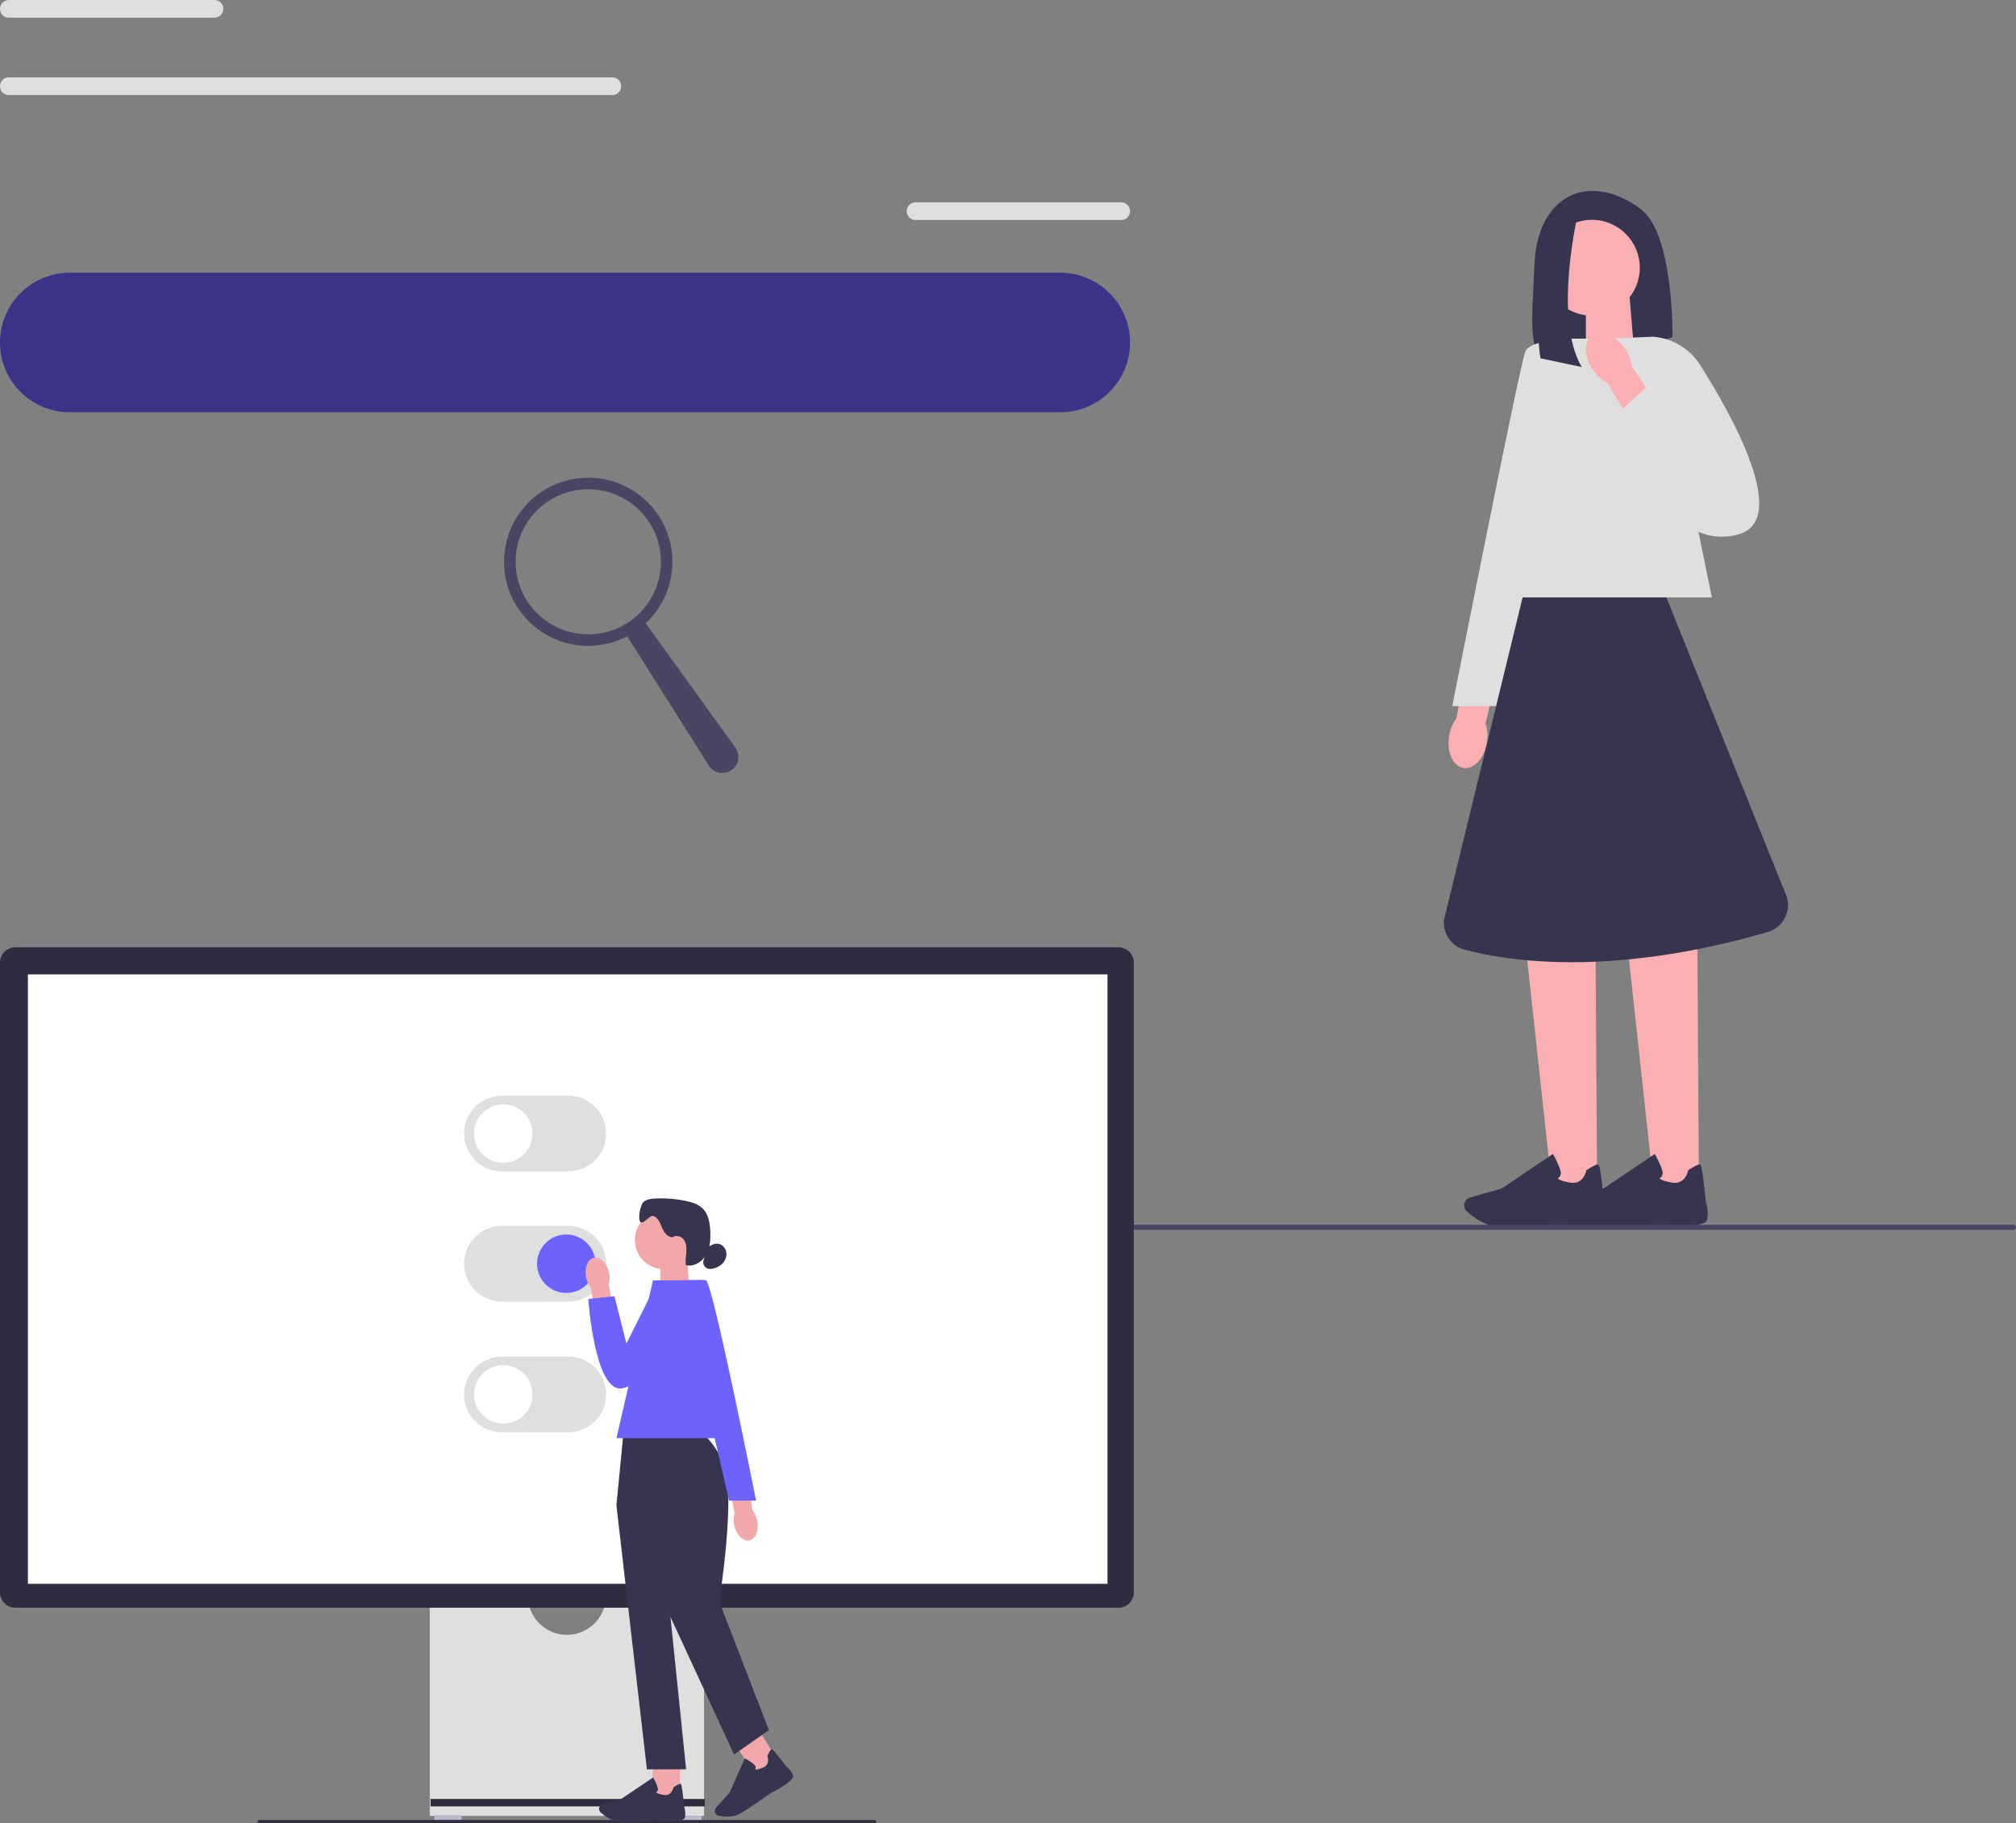 <svg xmlns="http://www.w3.org/2000/svg" width="649" height="587" viewBox="0 0 649 587" fill="none"><rect x="0" y="0" width="649" height="587" fill="#808080" stroke="none"/><g clip-path="url(#clip0_112_391)"><path d="M509.16 61.854C509.16 61.854 494.875 63.462 493.952 85.559C493.181 103.975 491.612 114.236 499.116 118.078C501.795 119.45 504.947 119.568 507.814 118.632L538.425 108.579C538.425 108.579 538.883 75.436 528.284 67.38C517.684 59.323 509.16 61.854 509.16 61.854Z" fill="#36344E"></path><path d="M526.035 112.642L510.542 117.731V95.454H524.598L526.035 112.642Z" fill="#FAAFB2"></path><path d="M478.674 239.095C477.834 244.198 474.426 247.859 471.066 247.269C467.699 246.68 465.659 242.062 466.499 236.959C466.804 234.914 467.616 232.98 468.859 231.322L472.697 209.745L483.144 211.929L478.25 232.966C478.896 234.956 479.042 237.056 478.674 239.095Z" fill="#FAAFB2"></path><path d="M514.144 382.57H499.637L491.217 305.123H513.651L514.144 382.57Z" fill="#FAAFB2"></path><path d="M485.504 395.015C483.977 395.015 482.616 394.981 481.596 394.884C477.744 394.53 474.065 391.687 472.218 390.03C471.392 389.288 471.122 388.096 471.552 387.07C471.864 386.335 472.482 385.787 473.253 385.565L483.435 382.66L499.928 371.546L500.115 371.878C500.185 372.003 501.802 374.915 502.344 376.884C502.552 377.633 502.496 378.257 502.184 378.743C501.969 379.075 501.663 379.269 501.42 379.38C501.719 379.692 502.656 380.323 505.537 380.781C509.75 381.447 510.625 377.092 510.666 376.912L510.694 376.766L510.819 376.683C512.818 375.394 514.054 374.811 514.477 374.936C514.741 375.012 515.185 375.151 516.379 387.007C516.497 387.382 517.337 390.106 516.768 392.72C516.15 395.563 503.732 394.586 501.247 394.357C501.177 394.364 491.883 395.022 485.511 395.022H485.504V395.015Z" fill="#36344E"></path><path d="M546.928 382.57H532.414L524.001 305.123H546.428L546.928 382.57Z" fill="#FAAFB2"></path><path d="M518.288 395.015C516.761 395.015 515.4 394.981 514.38 394.884C510.528 394.53 506.849 391.687 505.002 390.03C504.176 389.288 503.906 388.096 504.336 387.07C504.648 386.335 505.266 385.787 506.036 385.565L516.219 382.66L532.712 371.546L532.899 371.878C532.969 372.003 534.586 374.915 535.128 376.884C535.336 377.633 535.28 378.257 534.968 378.743C534.753 379.075 534.447 379.269 534.204 379.38C534.503 379.692 535.44 380.323 538.321 380.781C542.534 381.447 543.409 377.092 543.45 376.912L543.478 376.766L543.603 376.683C545.609 375.394 546.838 374.811 547.261 374.936C547.525 375.012 547.969 375.151 549.163 387.007C549.281 387.382 550.121 390.106 549.552 392.72C548.934 395.563 536.516 394.586 534.031 394.357C533.961 394.364 524.667 395.022 518.295 395.022H518.288V395.015Z" fill="#36344E"></path><path d="M551.099 192.349H480.596L505.939 109.036H534.052L551.099 192.349Z" fill="#DFDFE0"></path><path d="M510.375 109.043C510.375 109.043 492.862 108.586 491.022 113.189C489.183 117.793 467.519 227.349 467.519 227.349H481.804L510.375 109.05V109.043Z" fill="#DFDFE0"></path><path d="M512.457 101.617C520.983 101.617 527.895 94.714 527.895 86.197C527.895 77.681 520.983 70.777 512.457 70.777C503.931 70.777 497.02 77.681 497.02 86.197C497.02 94.714 503.931 101.617 512.457 101.617Z" fill="#FAAFB2"></path><path d="M508.237 67.609C508.237 67.609 499.741 102.068 509.188 118.175L495.881 115.353C495.881 115.353 490.724 77.641 501.094 70.784L508.237 67.609Z" fill="#36344E"></path><path d="M536.447 192.349H490.176L464.861 296.137C464.396 300.519 467.179 304.61 471.441 305.754C485.331 309.47 518.663 314.732 569.105 300.068C573.957 298.661 576.713 293.544 575.193 288.725L536.447 192.349Z" fill="#36344E"></path><path d="M517.74 109.036L532.129 108.405C538.362 108.877 543.999 112.26 547.337 117.537C557.506 133.595 576.533 167.437 559.547 172.076C537.154 178.184 526.305 144.175 526.305 144.175L517.74 109.036Z" fill="#DFDFE0"></path><path d="M512.804 119.118C509.847 114.874 509.743 109.875 512.561 107.955C515.386 106.034 520.072 107.927 523.029 112.17C524.237 113.848 525 115.803 525.264 117.856L537.557 136.008L528.54 141.714L517.379 123.215C515.525 122.238 513.957 120.83 512.804 119.118Z" fill="#FAAFB2"></path><path d="M520.079 133.796L530.234 124.463L550.315 143.135L531.643 155.886L520.079 133.796Z" fill="#DFDFE0"></path><path d="M22.497 87.799H341.284C353.709 87.799 363.781 97.859 363.781 110.27C363.781 122.681 353.709 132.742 341.284 132.742H22.497C10.072 132.742 0 122.681 0 110.27C0 97.859 10.072 87.799 22.497 87.799Z" fill="#3B3387"></path><path d="M141.124 395.175C141.124 395.633 141.492 396 141.95 396H648.174C648.632 396 649 395.633 649 395.175C649 394.717 648.632 394.35 648.174 394.35H141.95C141.492 394.35 141.124 394.717 141.124 395.175Z" fill="#484565"></path><path d="M294.743 65.14H360.928C362.511 65.14 363.788 66.416 363.788 67.99C363.788 69.564 362.511 70.84 360.928 70.84H294.743C293.16 70.84 291.883 69.564 291.883 67.99C291.883 66.416 293.16 65.14 294.743 65.14Z" fill="#DFDFE0"></path><path d="M2.86 0H69.045C70.628 0 71.905 1.276 71.905 2.85C71.905 4.424 70.628 5.699 69.045 5.699H2.86C1.277 5.706 0 4.431 0 2.85C0 1.276 1.277 0 2.86 0Z" fill="#DFDFE0"></path><path d="M2.86 24.898H197.127C198.709 24.898 199.987 26.174 199.987 27.755C199.987 29.329 198.709 30.605 197.127 30.605H2.86C1.277 30.605 0 29.329 0 27.755C0 26.181 1.277 24.898 2.86 24.898Z" fill="#DFDFE0"></path><path d="M162.267 180.881C162.267 195.83 174.401 207.95 189.366 207.95C193.899 207.95 198.168 206.84 201.916 204.878L228.175 246.479C229.786 249.024 233.222 249.662 235.637 247.859C237.893 246.174 238.379 242.998 236.734 240.71L207.851 200.669C213.147 195.726 216.465 188.688 216.465 180.881C216.465 165.933 204.332 153.813 189.366 153.813C174.401 153.813 162.267 165.933 162.267 180.881ZM165.988 180.881C165.988 167.985 176.455 157.522 189.373 157.522C202.291 157.522 212.759 167.978 212.759 180.881C212.759 193.778 202.291 204.24 189.373 204.24C176.462 204.24 165.988 193.784 165.988 180.881Z" fill="#484662"></path></g><g clip-path="url(#clip1_112_391)"><path d="M194.905 515.849C193.92 521.812 188.733 526.378 182.5 526.378C176.267 526.378 171.075 521.812 170.095 515.849H138.351V584.678H226.649V515.849H194.905Z" fill="#DFDFDF"></path><path d="M148.613 584.422H139.887V585.964H148.613V584.422Z" fill="#BCB9CB"></path><path d="M225.875 584.678H217.149V586.22H225.875V584.678Z" fill="#BCB9CB"></path><path d="M226.905 579.221H138.607V581.615H226.905V579.221Z" fill="#2F2E41"></path><path d="M360.075 517.647H4.925C2.209 517.647 0 515.436 0 512.719V309.928C0 307.211 2.209 305 4.925 305H360.075C362.791 305 365 307.211 365 309.928V512.725C365 515.442 362.791 517.653 360.075 517.653V517.647Z" fill="#2F2E41"></path><path d="M356.524 313.731H8.982V509.941H356.524V313.731Z" fill="white"></path><path d="M182.956 377.148H161.58C154.863 377.148 149.398 371.68 149.398 364.959C149.398 358.238 154.863 352.77 161.58 352.77H182.956C189.674 352.77 195.139 358.238 195.139 364.959C195.139 371.68 189.674 377.148 182.956 377.148Z" fill="#DFDFDF"></path><path d="M162.009 374.37C167.203 374.37 171.414 370.156 171.414 364.959C171.414 359.762 167.203 355.549 162.009 355.549C156.815 355.549 152.604 359.762 152.604 364.959C152.604 370.156 156.815 374.37 162.009 374.37Z" fill="white"></path><path d="M182.956 461.157H161.58C154.863 461.157 149.398 455.689 149.398 448.968C149.398 442.247 154.863 436.779 161.58 436.779H182.956C189.674 436.779 195.139 442.247 195.139 448.968C195.139 455.689 189.674 461.157 182.956 461.157Z" fill="#DFDFDF"></path><path d="M162.009 458.378C167.203 458.378 171.414 454.165 171.414 448.968C171.414 443.771 167.203 439.557 162.009 439.557C156.815 439.557 152.604 443.771 152.604 448.968C152.604 454.165 156.815 458.378 162.009 458.378Z" fill="white"></path><path d="M182.956 419.072H161.58C154.863 419.072 149.398 413.604 149.398 406.883C149.398 400.162 154.863 394.694 161.58 394.694H182.956C189.674 394.694 195.139 400.162 195.139 406.883C195.139 413.604 189.674 419.072 182.956 419.072Z" fill="#DFDFDF"></path><path d="M182.294 416.293C187.488 416.293 191.699 412.08 191.699 406.883C191.699 401.686 187.488 397.472 182.294 397.472C177.1 397.472 172.889 401.686 172.889 406.883C172.889 412.08 177.1 416.293 182.294 416.293Z" fill="#6C63FF"></path><path d="M82.922 586.493C82.922 586.772 83.144 587 83.428 587H281.566C281.845 587 282.073 586.777 282.073 586.493C282.073 586.209 281.85 585.987 281.566 585.987H83.428C83.15 585.987 82.922 586.209 82.922 586.493Z" fill="#2F2E43"></path><path d="M222.019 415.374L212.591 418.476V404.895H221.145L222.019 415.374Z" fill="#F2A7AA"></path><path d="M213.76 408.654C218.948 408.654 223.154 404.445 223.154 399.254C223.154 394.063 218.948 389.855 213.76 389.855C208.572 389.855 204.366 394.063 204.366 399.254C204.366 404.445 208.572 408.654 213.76 408.654Z" fill="#F2A7AA"></path><path d="M216.337 398.324C214.762 398.274 213.732 396.687 213.12 395.234C212.508 393.781 211.879 392.116 210.421 391.514C209.23 391.024 207.126 394.337 206.18 393.452C205.201 392.533 206.158 387.811 207.198 386.96C208.239 386.108 209.664 385.946 211.005 385.885C214.277 385.734 217.572 385.996 220.783 386.67C222.77 387.082 224.812 387.706 226.243 389.142C228.057 390.963 228.519 393.714 228.652 396.281C228.786 398.909 228.636 401.66 227.356 403.959C226.076 406.259 223.404 407.957 220.844 407.367C220.588 405.975 220.844 404.544 220.95 403.13C221.05 401.715 220.95 400.19 220.082 399.059C219.214 397.929 217.377 397.489 216.37 398.486" fill="#36344E"></path><path d="M227.896 401.582C228.836 400.891 229.96 400.318 231.118 400.457C232.37 400.607 233.422 401.638 233.745 402.857C234.067 404.076 233.706 405.418 232.932 406.415C232.159 407.412 231.012 408.069 229.793 408.397C229.092 408.587 228.319 408.665 227.651 408.381C226.66 407.957 226.131 406.694 226.515 405.686" fill="#36344E"></path><path d="M218.908 566.475H210.076V579.01H218.908V566.475Z" fill="#F2A7AA"></path><path d="M201.472 586.599C200.542 586.599 199.719 586.577 199.095 586.521C196.747 586.304 194.51 584.572 193.385 583.559C192.879 583.102 192.718 582.378 192.979 581.755C193.168 581.304 193.547 580.97 194.014 580.836L200.214 579.065L210.254 572.289L210.365 572.489C210.409 572.561 211.394 574.338 211.723 575.54C211.851 575.997 211.817 576.376 211.623 576.671C211.489 576.877 211.305 576.994 211.155 577.061C211.339 577.25 211.906 577.634 213.66 577.918C216.22 578.325 216.759 575.669 216.782 575.557L216.798 575.468L216.876 575.418C218.095 574.633 218.846 574.276 219.102 574.354C219.264 574.405 219.536 574.482 220.26 581.716C220.332 581.944 220.844 583.609 220.494 585.196C220.115 586.928 212.558 586.332 211.049 586.193C211.005 586.193 205.345 586.599 201.472 586.599Z" fill="#36344E"></path><path d="M244.052 556.623L236.558 561.299L243.187 571.935L250.681 567.258L244.052 556.623Z" fill="#F2A7AA"></path><path d="M234.101 584.878C233.065 584.878 232.114 584.756 231.435 584.633C230.767 584.517 230.244 583.988 230.138 583.314C230.06 582.835 230.205 582.35 230.528 581.989L234.852 577.205L239.783 566.141L239.983 566.253C240.061 566.292 241.836 567.277 242.749 568.124C243.1 568.446 243.272 568.786 243.266 569.137C243.266 569.382 243.172 569.577 243.077 569.716C243.333 569.783 244.018 569.805 245.654 569.115C248.041 568.107 247.095 565.568 247.051 565.462L247.017 565.378L247.056 565.295C247.674 563.981 248.119 563.285 248.381 563.212C248.542 563.168 248.815 563.095 253.256 568.842C253.44 568.992 254.753 570.139 255.298 571.671C255.894 573.341 249.166 576.832 247.813 577.517C247.774 577.551 240.729 582.673 237.84 584.127C236.694 584.706 235.336 584.884 234.101 584.884V584.878Z" fill="#36344E"></path><path d="M225.408 461.641H200.682L198.439 484.655L208.256 569.688H220.878L215.83 520.576L236.304 564.916L247.524 557.059L231.535 515.665C231.535 515.665 237.245 479.605 232.759 470.623C228.274 461.641 225.408 461.641 225.408 461.641Z" fill="#36344E"></path><path d="M237.707 463.045H198.439L210.22 412.245H227.328L237.707 463.045Z" fill="#6C63FF"></path><path d="M188.688 411.248C188.06 408.158 189.212 405.335 191.248 404.945C193.291 404.555 195.45 406.744 196.079 409.834C196.346 411.065 196.307 412.34 195.957 413.559L198.439 426.684L192.022 427.697L190.258 414.651C189.462 413.654 188.922 412.49 188.688 411.248Z" fill="#F2A7AA"></path><path d="M226.911 412.245H211.823L201.65 432.597L197.816 417.346L189.384 418.242C189.384 418.242 191.377 448.044 200.097 447.036C208.818 446.028 229.148 419.178 226.911 412.245Z" fill="#6C63FF"></path><path d="M243.762 489.655C244.391 492.746 243.239 495.569 241.202 495.959C239.16 496.348 237 494.16 236.371 491.07C236.104 489.839 236.143 488.564 236.494 487.344L234.012 474.22L240.428 473.207L242.193 486.253C242.988 487.25 243.528 488.414 243.762 489.655Z" fill="#F2A7AA"></path><path d="M218.312 412.245C218.312 412.245 226.888 411.883 227.333 412.245C229.671 414.161 243.4 483.152 243.4 483.152H234.707L218.318 412.245H218.312Z" fill="#6C63FF"></path></g><defs><clipPath id="clip0_112_391"><rect width="649" height="396" fill="white"></rect></clipPath><clipPath id="clip1_112_391"><rect width="365" height="282" fill="white" transform="translate(0 305)"></rect></clipPath></defs></svg>